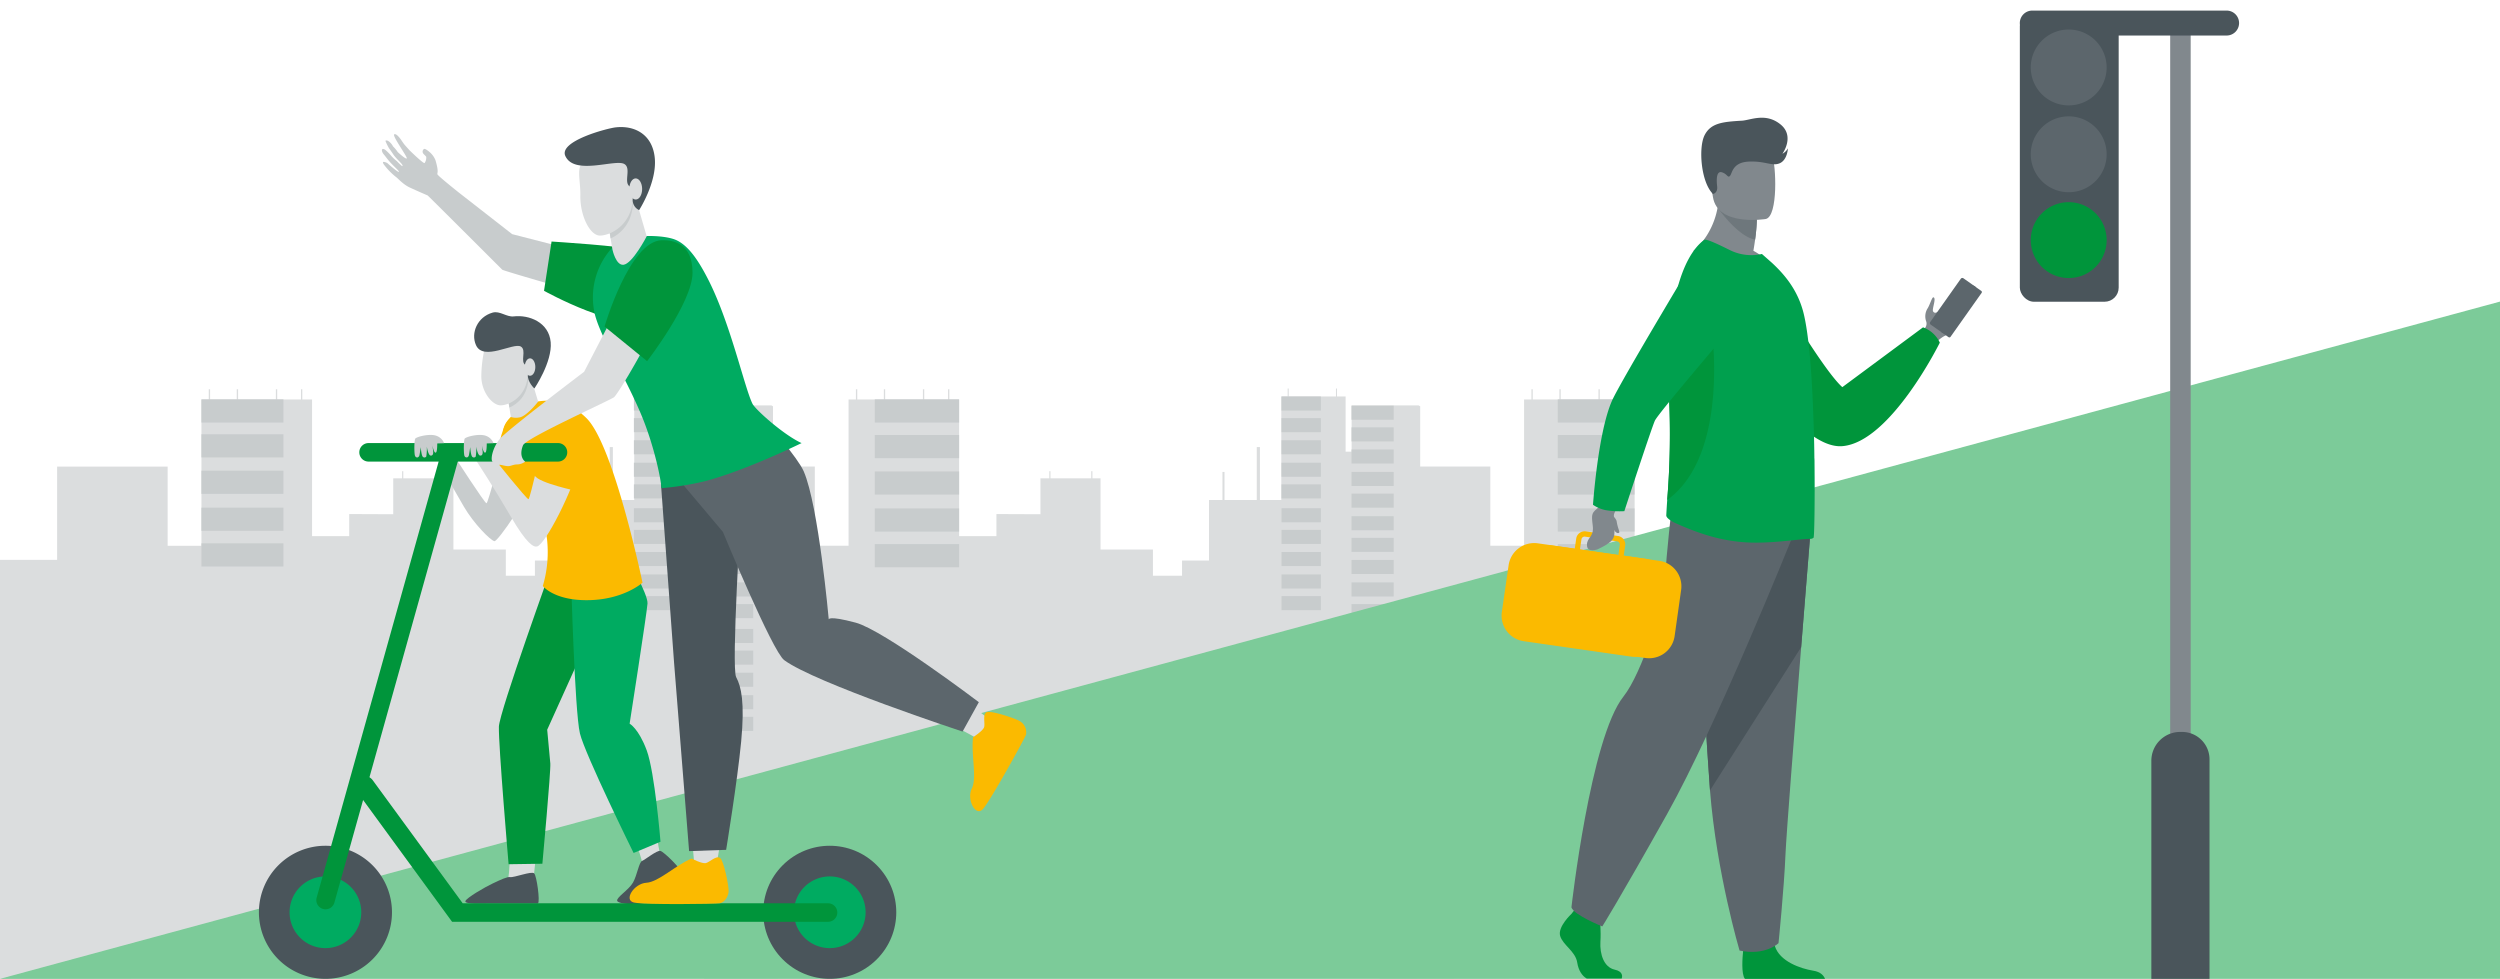 <svg id="Layer_1" data-name="Layer 1" xmlns="http://www.w3.org/2000/svg" viewBox="0 0 945 370"><defs><style>.cls-1{fill:#dbddde;}.cls-2{fill:#c8cccd;}.cls-3{fill:#7ccb99;}.cls-4{fill:#81888d;}.cls-5{fill:#4a555b;}.cls-6{fill:#5c666c;}.cls-7{fill:#00953b;}.cls-8{fill:#6e777c;}.cls-9{fill:#00a04e;}.cls-10{fill:#fbba00;}.cls-11{fill:#00ab61;}</style></defs><path class="cls-1" d="M656.86,180.8V369.51L521.53,370v-.93L266.2,370v-.89L21.63,370H0V211.64H21.59V176.38H63.37v29.93H76.14V151h2.77v-3.87h.5V151H89.49v-3.87H90V151h14.28v-3.87h.5V151h9v-3.87h.49V151h3.69v51.66H132v-8.35l16.64.07V180.8H152v-2.68h.44v2.68h15.41v-2.69h.45v2.69h3.09v26.92h19.81v9.91h11v-5.75h10.22V189h5.08V178.39h.77V189h12.21v-20h1.19v20h8.07v-.27h0v-2.54h0v-2.4h0v-4h0v-2.55h0v-4h0v-2.55h0v-4h0V164h0v-4h0V156.5h0v-4h0v-2.64h2.41v-3h.39v3h17.81v-3h.39v3H264v20.88h2.27v-4h0V164h0v-4h0v-2.75h0v-4h25.34l.58.32v22.79H308v29.93h12.76V151h2.78v-3.87h.5V151H334.1v-3.87h.49V151h14.27v-3.87h.5V151h9v-3.87h.5V151h3.69v51.66h14.1v-8.35l16.64.07V180.8h3.35v-2.68h.44v2.68h15.41v-2.69h.44v2.69H416v26.92h19.81v9.91h11v-5.75H457V189h5.09V178.39h.77V189h12.2v-20h1.2v20h8.07v-.27h0v-2.54h0v-2.4h0v-4h0v-2.55h0v-4h0v-2.55h0v-4h0V164h0v-4h0V156.5h0v-4h0v-2.64h2.41v-3h.39v3H505v-3h.39v3h3.25v20.88h2.27v-4h0V164h0v-4h0v-2.75h0v-4h25.34l.58.32v22.79h26.51v29.93h12.76V151h2.78v-3.87h.5V151h10.07v-3.87h.5V151h14.27v-3.87h.5V151h13.17v51.67H632v-8.36l16.63.07V180.8h3.35v-2.68h.44v2.68Z"/><rect class="cls-2" x="330.66" y="150.96" width="31.88" height="8.76"/><rect class="cls-2" x="330.66" y="164.44" width="31.88" height="8.76"/><rect class="cls-2" x="330.66" y="178.2" width="31.88" height="8.76"/><rect class="cls-2" x="330.66" y="192.18" width="31.88" height="8.76"/><rect class="cls-2" x="330.66" y="205.67" width="31.88" height="8.76"/><rect class="cls-2" x="484.41" y="149.87" width="14.88" height="5.32"/><rect class="cls-2" x="484.41" y="158.05" width="14.88" height="5.32"/><rect class="cls-2" x="484.41" y="166.41" width="14.88" height="5.32"/><rect class="cls-2" x="484.41" y="174.9" width="14.88" height="5.32"/><rect class="cls-2" x="484.41" y="183.09" width="14.88" height="5.32"/><rect class="cls-2" x="484.41" y="192.11" width="14.88" height="5.32"/><rect class="cls-2" x="484.41" y="200.29" width="14.88" height="5.32"/><rect class="cls-2" x="484.41" y="208.65" width="14.88" height="5.32"/><rect class="cls-2" x="484.41" y="217.14" width="14.88" height="5.32"/><rect class="cls-2" x="484.41" y="225.33" width="14.88" height="5.32"/><rect class="cls-2" x="510.87" y="153.35" width="15.94" height="5.32"/><rect class="cls-2" x="510.87" y="161.54" width="15.94" height="5.32"/><rect class="cls-2" x="510.87" y="169.9" width="15.94" height="5.32"/><rect class="cls-2" x="510.87" y="178.39" width="15.94" height="5.32"/><rect class="cls-2" x="510.87" y="186.58" width="15.94" height="5.32"/><rect class="cls-2" x="510.87" y="195.12" width="15.94" height="5.32"/><rect class="cls-2" x="510.87" y="203.3" width="15.94" height="5.32"/><rect class="cls-2" x="510.87" y="211.66" width="15.94" height="5.32"/><rect class="cls-2" x="510.87" y="220.15" width="15.94" height="5.32"/><rect class="cls-2" x="510.87" y="228.34" width="15.94" height="5.32"/><rect class="cls-2" x="510.87" y="237.74" width="15.94" height="5.32"/><rect class="cls-2" x="510.87" y="245.92" width="15.94" height="5.32"/><rect class="cls-2" x="510.87" y="254.28" width="15.94" height="5.32"/><rect class="cls-2" x="510.87" y="262.77" width="15.94" height="5.32"/><rect class="cls-2" x="510.87" y="270.96" width="15.94" height="5.32"/><rect class="cls-2" x="588.83" y="150.96" width="29.02" height="8.76"/><rect class="cls-2" x="588.83" y="164.44" width="29.02" height="8.76"/><rect class="cls-2" x="588.83" y="178.2" width="29.02" height="8.76"/><rect class="cls-2" x="588.83" y="192.18" width="29.02" height="8.76"/><rect class="cls-2" x="588.83" y="205.67" width="29.02" height="8.76"/><rect class="cls-2" x="76.14" y="150.96" width="31" height="8.76"/><rect class="cls-2" x="76.14" y="164.15" width="31" height="8.76"/><rect class="cls-2" x="76.14" y="177.92" width="31" height="8.76"/><rect class="cls-2" x="76.14" y="191.89" width="31" height="8.76"/><rect class="cls-2" x="76.14" y="205.38" width="31" height="8.76"/><rect class="cls-2" x="239.61" y="149.87" width="15.94" height="5.32"/><rect class="cls-2" x="239.61" y="158.05" width="15.94" height="5.32"/><rect class="cls-2" x="239.61" y="166.41" width="15.94" height="5.32"/><rect class="cls-2" x="239.61" y="174.9" width="15.94" height="5.32"/><rect class="cls-2" x="239.61" y="183.09" width="15.94" height="5.32"/><rect class="cls-2" x="239.61" y="192.11" width="15.94" height="5.32"/><rect class="cls-2" x="239.61" y="200.29" width="15.94" height="5.32"/><rect class="cls-2" x="239.61" y="208.65" width="15.94" height="5.32"/><rect class="cls-2" x="239.61" y="217.14" width="15.94" height="5.32"/><rect class="cls-2" x="239.61" y="225.33" width="15.94" height="5.32"/><rect class="cls-2" x="266.6" y="153.35" width="18.12" height="5.32"/><rect class="cls-2" x="266.6" y="161.54" width="18.12" height="5.32"/><rect class="cls-2" x="266.6" y="169.9" width="18.12" height="5.32"/><rect class="cls-2" x="266.6" y="178.39" width="18.12" height="5.32"/><rect class="cls-2" x="266.6" y="186.58" width="18.12" height="5.32"/><rect class="cls-2" x="266.6" y="195.12" width="18.12" height="5.32"/><rect class="cls-2" x="266.6" y="203.3" width="18.12" height="5.32"/><rect class="cls-2" x="266.6" y="211.66" width="18.12" height="5.32"/><rect class="cls-2" x="266.6" y="220.15" width="18.12" height="5.32"/><rect class="cls-2" x="266.6" y="228.34" width="18.12" height="5.32"/><rect class="cls-2" x="266.6" y="237.74" width="18.12" height="5.32"/><rect class="cls-2" x="266.6" y="245.92" width="18.12" height="5.32"/><rect class="cls-2" x="266.6" y="254.28" width="18.12" height="5.32"/><rect class="cls-2" x="266.6" y="262.77" width="18.12" height="5.32"/><rect class="cls-2" x="266.6" y="270.96" width="18.12" height="5.32"/><polygon class="cls-3" points="0 370 945 370 945 114 0 370"/><rect class="cls-4" x="820.33" y="11.17" width="7.75" height="353.08" transform="translate(1648.41 375.42) rotate(-180)"/><rect class="cls-5" x="763.5" y="4.52" width="37.36" height="109.54" rx="5.34" transform="translate(1564.36 118.58) rotate(-180)"/><path class="cls-5" d="M768.21,13.43h73.45a4.71,4.71,0,0,0,4.71-4.71h0A4.71,4.71,0,0,0,841.66,4H768.21a4.72,4.72,0,0,0-4.72,4.72h0A4.72,4.72,0,0,0,768.21,13.43Z"/><path class="cls-6" d="M796.31,58.32A14.34,14.34,0,1,0,782,72.66,14.33,14.33,0,0,0,796.31,58.32Z"/><path class="cls-7" d="M796.31,90.77A14.34,14.34,0,1,0,782,105.1,14.33,14.33,0,0,0,796.31,90.77Z"/><path class="cls-6" d="M796.31,25.51A14.34,14.34,0,1,0,782,39.84,14.33,14.33,0,0,0,796.31,25.51Z"/><path class="cls-5" d="M835.2,370V287.06a10.38,10.38,0,0,0-10.38-10.39h-.71a10.9,10.9,0,0,0-10.9,10.9V370"/><g id="man"><path class="cls-4" d="M742.24,117.59c-1.39,3.68-3.78,8-6.28,9a9.63,9.63,0,0,0-4,2.9l-2.3-1.33-2.73-1.59s.06-.3.2-.79.34-1.18.62-1.94a2.62,2.62,0,0,0,.32-2.43,5.63,5.63,0,0,1,.48-4.71c.88-1.27,1.73-4.4,2.26-4.31,1.28.22-.64,4.53-.09,5.33a.94.94,0,0,0,1.23.42h0c3.6-1.57,8-10,9.9-8.91C742.56,109.69,742.83,116,742.24,117.59Z"/><path class="cls-6" d="M729.8,122.71l4.49,3.16a.72.72,0,0,0,1-.17l11.55-16.34a.69.69,0,0,0-.17-1l-4.49-3.16a.72.72,0,0,0-1,.17l-11.55,16.34A.7.7,0,0,0,729.8,122.71Z"/><path class="cls-6" d="M733.91,125.6l2.64,1.85a.54.54,0,0,0,.75-.13l11.75-16.61a.54.54,0,0,0-.13-.75l-2.64-1.85a.54.54,0,0,0-.75.13l-11.74,16.61A.54.54,0,0,0,733.91,125.6Z"/><path class="cls-7" d="M665.25,99.15S688.1,139,696.4,146.34l30.5-22.6a11.13,11.13,0,0,1,6.35,5.78s-18.55,37.55-36.78,39.12-43.72-45.1-43.72-45.1Z"/><path class="cls-7" d="M613,369.89H599.8c-1.67-.91-3.15-3-3.61-6.05-.64-4.25-5.42-6.58-6.45-10.05s4.28-8.36,4.28-8.36l.88-1.14.93-1.18,8.78,2.07s.21,2.09.34,4.74c.09,1.92.14,4.14,0,6.08-.26,4.63,1.29,9.62,5.42,10.53C613.45,367.19,613.31,369,613,369.89Z"/><path class="cls-7" d="M689.85,370l-30.27,0c-1.46-1.77-.91-8.31-.69-10.44l.08-.68s10.35-8.22,11.76-1.91c0,.19.09.39.15.58,1.78,5.9,9.8,8.59,14.43,9.35C688.32,367.35,689.44,368.91,689.85,370Z"/><path class="cls-6" d="M684.31,201.62s-1.59,19.51-3.47,43c-2.55,31.86-5.62,71-5.93,78.41-.53,12.87-2.63,33.47-2.63,33.47s-4.92,4.88-14.73,2.81c0,0-8.71-29.42-11.17-60.53,0-.51-.07-1-.11-1.54-2.28-31.67-5.81-98.35-5.81-98.35Z"/><path class="cls-5" d="M684.31,201.62s-1.59,19.51-3.47,43l-34.46,54.16c0-.51-.07-1-.11-1.54-2.28-31.67-5.81-98.35-5.81-98.35Z"/><path class="cls-6" d="M677.14,203.93s-28.39,70.63-47,103.82-24.48,42.44-24.48,42.44S595,345.93,594,343c0,0,7.2-64.11,19.68-79.72,7-8.82,15.36-35.31,15.76-44.58S632,191.12,632,191.12Z"/><path class="cls-4" d="M670.24,100.89c-11.06,3.46-30.17-6-30.17-6s10.2-7.6,9.69-23.46l8.54,6.88L664.1,83a69.82,69.82,0,0,1-.67,7.57c-.17,1.26-.38,2.68-.65,4.22A26.26,26.26,0,0,1,670.24,100.89Z"/><path class="cls-8" d="M664.1,83a69.82,69.82,0,0,1-.67,7.57c-6.43-1.11-13.72-11.49-13.72-11.49a20.71,20.71,0,0,1,8.59-.75Z"/><path class="cls-4" d="M667.48,82.78s-18.27,3-20-8.37-5.2-18.63,6.39-21,14.5,1.61,16,5.27S672.19,81.7,667.48,82.78Z"/><path class="cls-9" d="M685.53,203.25a1.81,1.81,0,0,1-1.16.44c-4.15-.07-16.26,2.21-26.5,1.15-8.64-.83-16.28-3.39-24.48-7.07-1.09-.49-3.6-1.83-3.54-3s.18-3.26.35-5.69a304.21,304.21,0,0,0,.66-39.71c-.18-3.12-.26-6.22-.27-9.26-.06-22.71,4.49-42.67,13.58-49.42.77-.55,5.53,1.77,9.9,3.93A18.21,18.21,0,0,0,666,96l3.82,3.37c4.64,4.31,9.72,10.16,11.93,19,1.87,7.56,3,21.19,3.55,35.31.26,6.4.48,12.86.53,19V173c.06.61.06,1.27.06,1.88C686.05,190.56,685.81,203,685.53,203.25Z"/><path class="cls-7" d="M630.2,189a304.21,304.21,0,0,0,.66-39.71c-.18-3.12-.26-6.22-.27-9.26,3.79-9.14,6.89-15.77,6.89-15.77H647S653.94,171.89,630.2,189Z"/><path class="cls-10" d="M581.29,242.89,622,248.72a9.73,9.73,0,0,0,11-8.22L635.47,223a9.72,9.72,0,0,0-8.22-11l-40.68-5.83a9.73,9.73,0,0,0-11,8.22l-2.53,17.52A9.74,9.74,0,0,0,581.29,242.89Z"/><path class="cls-10" d="M629.53,217.23h0a9.78,9.78,0,0,0-6.73-5.87h0q-.45-.1-.93-.18l-8.1-1.16.55-3.79a3.15,3.15,0,0,0-.61-2.37,3.2,3.2,0,0,0-2.12-1.26l-2.11-.3-8.5-1.22-1.53-.22a3.22,3.22,0,0,0-3.64,2.72l-.55,3.79-14-2a9.78,9.78,0,0,0-11,8.24l-2.57,17.76a9.76,9.76,0,0,0,8.27,11l40.57,5.82a10.08,10.08,0,0,0,2.12.07h0a9.79,9.79,0,0,0,8.93-8.31l2.56-17.75A9.58,9.58,0,0,0,629.53,217.23Zm-31.74-13.38a1.22,1.22,0,0,1,1-1,1.53,1.53,0,0,1,.37,0l1.8.26,6.69,1,3.64.52a1.2,1.2,0,0,1,1,1.36l-.54,3.79-14.52-2.09Z"/><path class="cls-4" d="M612.28,190.65s-2.14,2.83-2.23,4c-.58,7.67,2.94,8.74-6.18,13,0,0-3.89,1.47-4-1.54s2.7-3,2.2-7.27c-.58-4.86-.52-4.9,2.69-7.44l2.12-3.48Z"/><path class="cls-9" d="M606.85,192.82a31.22,31.22,0,0,0,7.15.4s10.24-31.35,11.55-34.22,30.32-36.74,30.32-36.74l-12-30.1s-31.39,52.09-34.58,59.41c-5.28,12.1-7.14,39.24-7.14,39.24A13.15,13.15,0,0,0,606.85,192.82Z"/><path class="cls-5" d="M647.5,73.32s1.88-.31,1.58-2.89-.29-5.93,1.8-5.3,2.21,2.3,3.07,1.33.88-5.1,7.13-5.38,8.78,1.89,11.68.62,3.07-5.64,3.07-5.64a5,5,0,0,1-2.08,2.06S678.6,51.52,673,47s-11.32-1.57-14.57-1.38c-7.15.42-11.77.84-14.11,5.52S642.92,68.8,647.5,73.32Z"/><path class="cls-4" d="M608.91,194s2.05,2.14,2.18,3c.41,2.85,1.37,4.09.89,4.4-1,.64-2.31-1.47-2.94-3.37A8.59,8.59,0,0,1,608.91,194Z"/></g><path class="cls-2" d="M189.88,169.35s3.61-12.31,8.3-11.91,6.88,16.82,5.7,20c-3.84,10.26-15.79,27.43-17,27.13-1.54-.37-7.74-6.54-11.59-13.15-6.15-10.57-9.58-16.91-9.58-16.91l6-2.12s11.52,17.85,12.18,17.85S189.88,169.35,189.88,169.35Z"/><path class="cls-10" d="M202.73,189.69s-14.72-3.08-16.2-5.89c0,0,1.61-24.89,7.1-25.83s5.62-1.47,9.77,1.61S204.73,184.07,202.73,189.69Z"/><path class="cls-2" d="M146.36,61.61s4.16,3.72,4.4,3.34-2.21-2.19-4.24-4.75c-.53-.66-1-1.31-1.51-1.91-1.23-1.58-.59-2.78,1-1.33a20.13,20.13,0,0,1,2,2.09,16.07,16.07,0,0,0,2,1.86,22.54,22.54,0,0,0,2,1.9c0-.09.43,0-.11-.75s-2.41-2.39-3.26-3.73c-.48-.76-1.58-2.28-1.58-2.28a18.65,18.65,0,0,1-1.37-2.8c.71-.66,2.34.94,2.85,2.06a13.14,13.14,0,0,1,1.81,2.18s3,2.81,3.41,2.39-5.52-8.45-4.76-9.07,2.49,1.86,2.49,1.86,1,1.51,1.41,2,1.9,2.13,1.9,2.13,5.35,5.25,5.7,4.82a3.57,3.57,0,0,0,.62-2.32c-.22-.44-1.05-1-1.26-1.47a1.22,1.22,0,0,1,.41-1.51c.53-.31,2.4,1.41,2.4,1.41a7.94,7.94,0,0,1,1.92,2.78c1.42,4.73.57,4.78.76,5.39s8.16,6.94,8.16,6.94L193.6,88.51l29.9,7.68.25,15.77s-32.29-9.21-33.89-10c0,0-26.25-26.23-28.21-28.08,0,0-4.17-1.79-6.76-3s-4.49-3.49-5.16-3.94a25.11,25.11,0,0,1-4.36-4.4C143.55,60.22,146.36,61.61,146.36,61.61Z"/><path class="cls-7" d="M208.49,91.3l-2.85,18.62s30.05,16.69,38.69,9.81-1.18-23.69-4.5-25.19S208.49,91.3,208.49,91.3Z"/><path class="cls-1" d="M190.83,274.41c0-3.87,3-14,3-14l11.61,10.43s.6,16.3.13,22.21c-.49,6.13-3,30.7-3.79,38.2-3-.2-6.61,1.07-9.66.82C194,321.67,190.83,277.94,190.83,274.41Z"/><path class="cls-1" d="M220.79,278.43l-.35-13.83s5.64,2.56,15.07,7c9.2,4.3,12.3,47.71,14.19,51.57-2,4-4.56,2.94-7.5,6.23.06-.42.51-2.46.51-2.91C242.71,319.84,220.79,278.43,220.79,278.43Z"/><path class="cls-5" d="M203.35,341.53s-17,0-18.68,0-9.19.38-8.76-.9,7.46-5.33,10.39-6.71,5.44-2.57,6.5-2.38c1.5.28,8.19-2.39,9.13-1.4S204.21,340.7,203.35,341.53Z"/><path class="cls-5" d="M257.64,330l-6.82,4.57c-2.81,1.89-6.27,5.84-7.68,6.78s-9.47.45-9.85-.84,4.41-4.12,6-6.93,2.23-7.76,3.49-8.2c1-.35,5.47-4,6.81-3.75S257.87,328.79,257.64,330Z"/><path class="cls-7" d="M230.59,223.26l-23.75,52.57s1,10.62,1.18,12.77c.24,2.76-3,37.89-3,37.89l-12.77.19s-3.86-45.08-3.67-52C188.78,269,209,213,209,213Z"/><path class="cls-11" d="M236.87,210.55s8.13,14,7.89,17.58S238,273.55,238,273.55s3.39,1.81,6.46,10.09,5.21,34.53,5.21,34.53l-10.17,4.26s-18.39-37.29-20.29-45.21c-2-8.4-3.37-59.57-3.37-59.57Z"/><path class="cls-10" d="M200.16,152.62s11.2-4.87,21.58,5.5,21.13,62.13,21.13,62.13-7.26,6.62-21.13,6.62c-12.48,0-16.56-5.36-16.56-5.36a44.86,44.86,0,0,0,1.58-17.82c-1.54-11.13-16.56-34.86-16.56-40.52S200.16,152.62,200.16,152.62Z"/><path class="cls-1" d="M192.11,151.41l1,6.22a6.56,6.56,0,0,0,3.05.18c2.82-.23,7.26-6,7.26-6l-3.32-11Z"/><path class="cls-2" d="M199.77,142.76c-.21,6.54-4,9.94-7.22,11.29l-.44-2.64,7.7-10.13C199.8,141.79,199.78,142.28,199.77,142.76Z"/><path class="cls-1" d="M187.53,128.66a5.79,5.79,0,0,0-4.7,4.78,49.88,49.88,0,0,0-.89,8.47c-.11,6.26,4.21,11.33,7.31,11.31s10-3.1,10.28-12c.12-3.81.28-8.81-3.15-10.91A13.81,13.81,0,0,0,187.53,128.66Z"/><path class="cls-5" d="M202,146.85s6.82-10,6.16-17.5-8.12-10.44-14-9.75c-2.66.3-5.25-2.2-7.94-1.44-5.76,1.63-8.36,7.7-6.29,12.31,2.78,6.19,14.15-1.1,16.94.52,2.31,1.35-.42,5.83,1.81,7s1.06.81.85,3.62S202,146.85,202,146.85Z"/><path class="cls-1" d="M202.35,138.73c0,1.82-.88,3.3-2,3.31s-2-1.47-2-3.29.89-3.3,2-3.3S202.35,136.91,202.35,138.73Z"/><path class="cls-1" d="M205.49,165.33s3.61-12.31,8.3-11.91,6.47,16.69,5.7,20c-2.88,12.17-13.36,32.31-16.44,33.14-1.3.35-3.85-.79-10-11.36s-13.24-21.41-13.24-21.41l7.09-.27s12.18,15.18,12.85,15.18S205.49,165.33,205.49,165.33Z"/><path class="cls-10" d="M218.34,185.67s-14.72-3.08-16.2-5.89c0,0,1.61-24.89,7.1-25.83s5.62-1.47,9.77,1.61S220.34,180.05,218.34,185.67Z"/><path class="cls-1" d="M262,331c-.2-1.8.46-4.19.2-7.09-1.95-22.55-6.19-73.45-6.19-73.45s-4.79-40.32-5.17-65.87A94.94,94.94,0,0,0,266.1,182c10.87-2.75,18.16-7.19,28.51-12.22,5.66,20.84,16.12,59.08,16.12,59.08s0,8.13,10.81,8.13c9.52,0,49,33.09,56.85,38-1,2.39-3.56,4.74-4.72,7.1-12.56-10.27-77.26-33.9-77.26-33.9l-17.55-44.5s-5.28,54.57-1,58.82-7.55,65.39-7.55,68.49C270.29,331.41,265.32,331,262,331Z"/><ellipse class="cls-5" cx="313.64" cy="344.85" rx="25.15" ry="25.15" transform="translate(-151.98 322.78) rotate(-45)"/><path class="cls-11" d="M313.64,358.39a13.55,13.55,0,1,0-13.54-13.54A13.56,13.56,0,0,0,313.64,358.39Z"/><path class="cls-5" d="M97.87,344.63A25.15,25.15,0,1,0,122.8,319.7,25.15,25.15,0,0,0,97.87,344.63Z"/><path class="cls-11" d="M123,358.39a13.55,13.55,0,1,0-13.54-13.54A13.55,13.55,0,0,0,123,358.39Z"/><path class="cls-7" d="M123.05,343.72a3.48,3.48,0,0,0,3.35-2.54L173.54,172.7a3.48,3.48,0,0,0-6.71-1.88L119.7,339.3a3.48,3.48,0,0,0,2.41,4.29A3.43,3.43,0,0,0,123.05,343.72Z"/><path class="cls-7" d="M139.32,174.48h71.6a3.49,3.49,0,0,0,0-7h-71.6a3.49,3.49,0,0,0,0,7Z"/><path class="cls-5" d="M280.16,192.1s-3.79,60.32-1.89,63.86,3.31,9.46,1.89,24.37-5.68,40.91-5.68,40.91l-14,.48-5.68-71.2-4.84-66-.13-1.41,18.93-14.19Z"/><path class="cls-6" d="M370,265.42l-6.15,11.12s-55.72-18.35-67.41-27c-4.5-3.31-23.18-48.49-23.18-48.49l-14.74-17.48-.16-9.72L290.06,160s11.49,12.94,13.75,18.17c5.63,13,9.46,56,9.46,56s-.47-1.65,10.17,1.19S370,265.42,370,265.42Z"/><path class="cls-11" d="M231.67,93.36l12.62-4.14s6.07-.24,10.31,1.14c5,1.64,9,7.45,12.55,14.23,8.73,16.49,14.1,41.46,17.27,48,1.06,2.2,11.82,11.82,18.58,14.9-10.35,5-26,11.74-36.9,14.49a107.29,107.29,0,0,1-16.1,2.54c0-2.51-2.59-16-7.92-28.5-6.57-15.34-16.27-30.5-17.55-38.83A27.81,27.81,0,0,1,231.67,93.36Z"/><path class="cls-1" d="M230.27,86.85l1.25,7.56s1.26,5.91,4.1,5.68c3.42-.29,8.83-10.76,8.83-10.76L240,74Z"/><path class="cls-2" d="M239.29,76.53c-.25,7.75-4.63,11.88-8.47,13.6l-.55-3.28,9.07-11.95C239.33,75.46,239.31,76,239.29,76.53Z"/><path class="cls-1" d="M224.7,59.17c-2.87.42-5.07,1.57-5.64,4.58-.48,2.5.38,6,.31,10.17-.13,7.62,3.65,15.15,7.42,15.13s12.16-3.78,12.5-14.59c.15-4.64.35-10.72-3.83-13.26A16.86,16.86,0,0,0,224.7,59.17Z"/><path class="cls-5" d="M241.59,79.42s6.73-10.41,5.93-19.53-7.66-12.57-14.83-11.74c-3.24.37-21.51,5.19-19,10.79C217.07,66.47,232.59,60,236,62c2.81,1.64-.52,7.1,2.19,8.57,2.55,1.4,1.3,1,1,4.4A4.22,4.22,0,0,0,241.59,79.42Z"/><path class="cls-1" d="M242.73,71.43c0,2.21-1.08,4-2.42,4s-2.43-1.78-2.43-4,1.07-4,2.41-4S242.72,69.21,242.73,71.43Z"/><path class="cls-1" d="M241.61,100.37s10.08-8.27,14.44-2.62S235,147.4,232.14,150.12c-1.09,1-33.33,15.45-34.43,18.19-1.81,4.49.81,6.18.81,6.18a5.22,5.22,0,0,1-2.93,1.06c-1.61,0-2.41.65-3.52.65s-2.49-.51-3.11-.51-1.33.75-2.84-1.2c-.75-1,.11-5.3,2.81-8.59s31.86-25.36,31.86-25.36Z"/><path class="cls-7" d="M250.11,90.81c4.23-.11,11.67,1,11.67,12.25s-17.18,33.46-17.18,33.46l-16.08-13.09S237.94,91.13,250.11,90.81Z"/><path class="cls-7" d="M170.89,348.44H313a3.49,3.49,0,1,0,0-7H174.9l-34.09-46.62a4,4,0,0,0-5.24-.93,3.32,3.32,0,0,0-1,4.83Z"/><path class="cls-10" d="M367.83,278.67s3.72-2.4,4.16-3.78-.62-4.87.92-5.67,11.39,2.46,12.86,3.56a4.87,4.87,0,0,1,2.06,4.93c-.45,1.41-13.54,25.13-16.31,28.14s-6.21-3.64-4.17-7.79S367,285.2,367.83,278.67Z"/><path class="cls-10" d="M261.42,324.52s3.93,2.05,5.35,1.74,3.92-2.94,5.38-2,3.49,11.11,3.26,12.93c-.29,2.25-1.82,3.93-3.27,4.23s-28.54.65-32.53-.27.1-7.2,4.72-7.47S255.35,327.05,261.42,324.52Z"/><path class="cls-2" d="M186.55,167.51a4.81,4.81,0,0,0-2.85-2.76c-2.29-.91-7.08.17-8,1-.45.42-.47,5.21-.19,6.35a.89.89,0,0,0,1.11.78,1.14,1.14,0,0,0,.56-.58c.16-.42.56-3.31.56-3.31s.21,3.23.8,3.7a.84.84,0,0,0,1.28-.12,17.48,17.48,0,0,0,.2-3.77s.49,3.26,1.44,3.4,1-.9,1-1.26-.31-2.6-.31-2.6.61,3.38,1.4,2.66c.48-.45.44-3.4.44-3.4Z"/><path class="cls-2" d="M167.86,167.51a4.78,4.78,0,0,0-2.85-2.76c-2.28-.91-7.07.17-8,1-.46.42-.47,5.21-.2,6.35.17.69.69.92,1.12.78a1.23,1.23,0,0,0,.56-.58c.15-.42.56-3.31.56-3.31s.21,3.23.8,3.7a.84.84,0,0,0,1.28-.12,18.18,18.18,0,0,0,.2-3.77s.49,3.26,1.43,3.4,1-.9,1-1.26-.31-2.6-.31-2.6.61,3.38,1.39,2.66c.48-.45.44-3.4.44-3.4Z"/></svg>